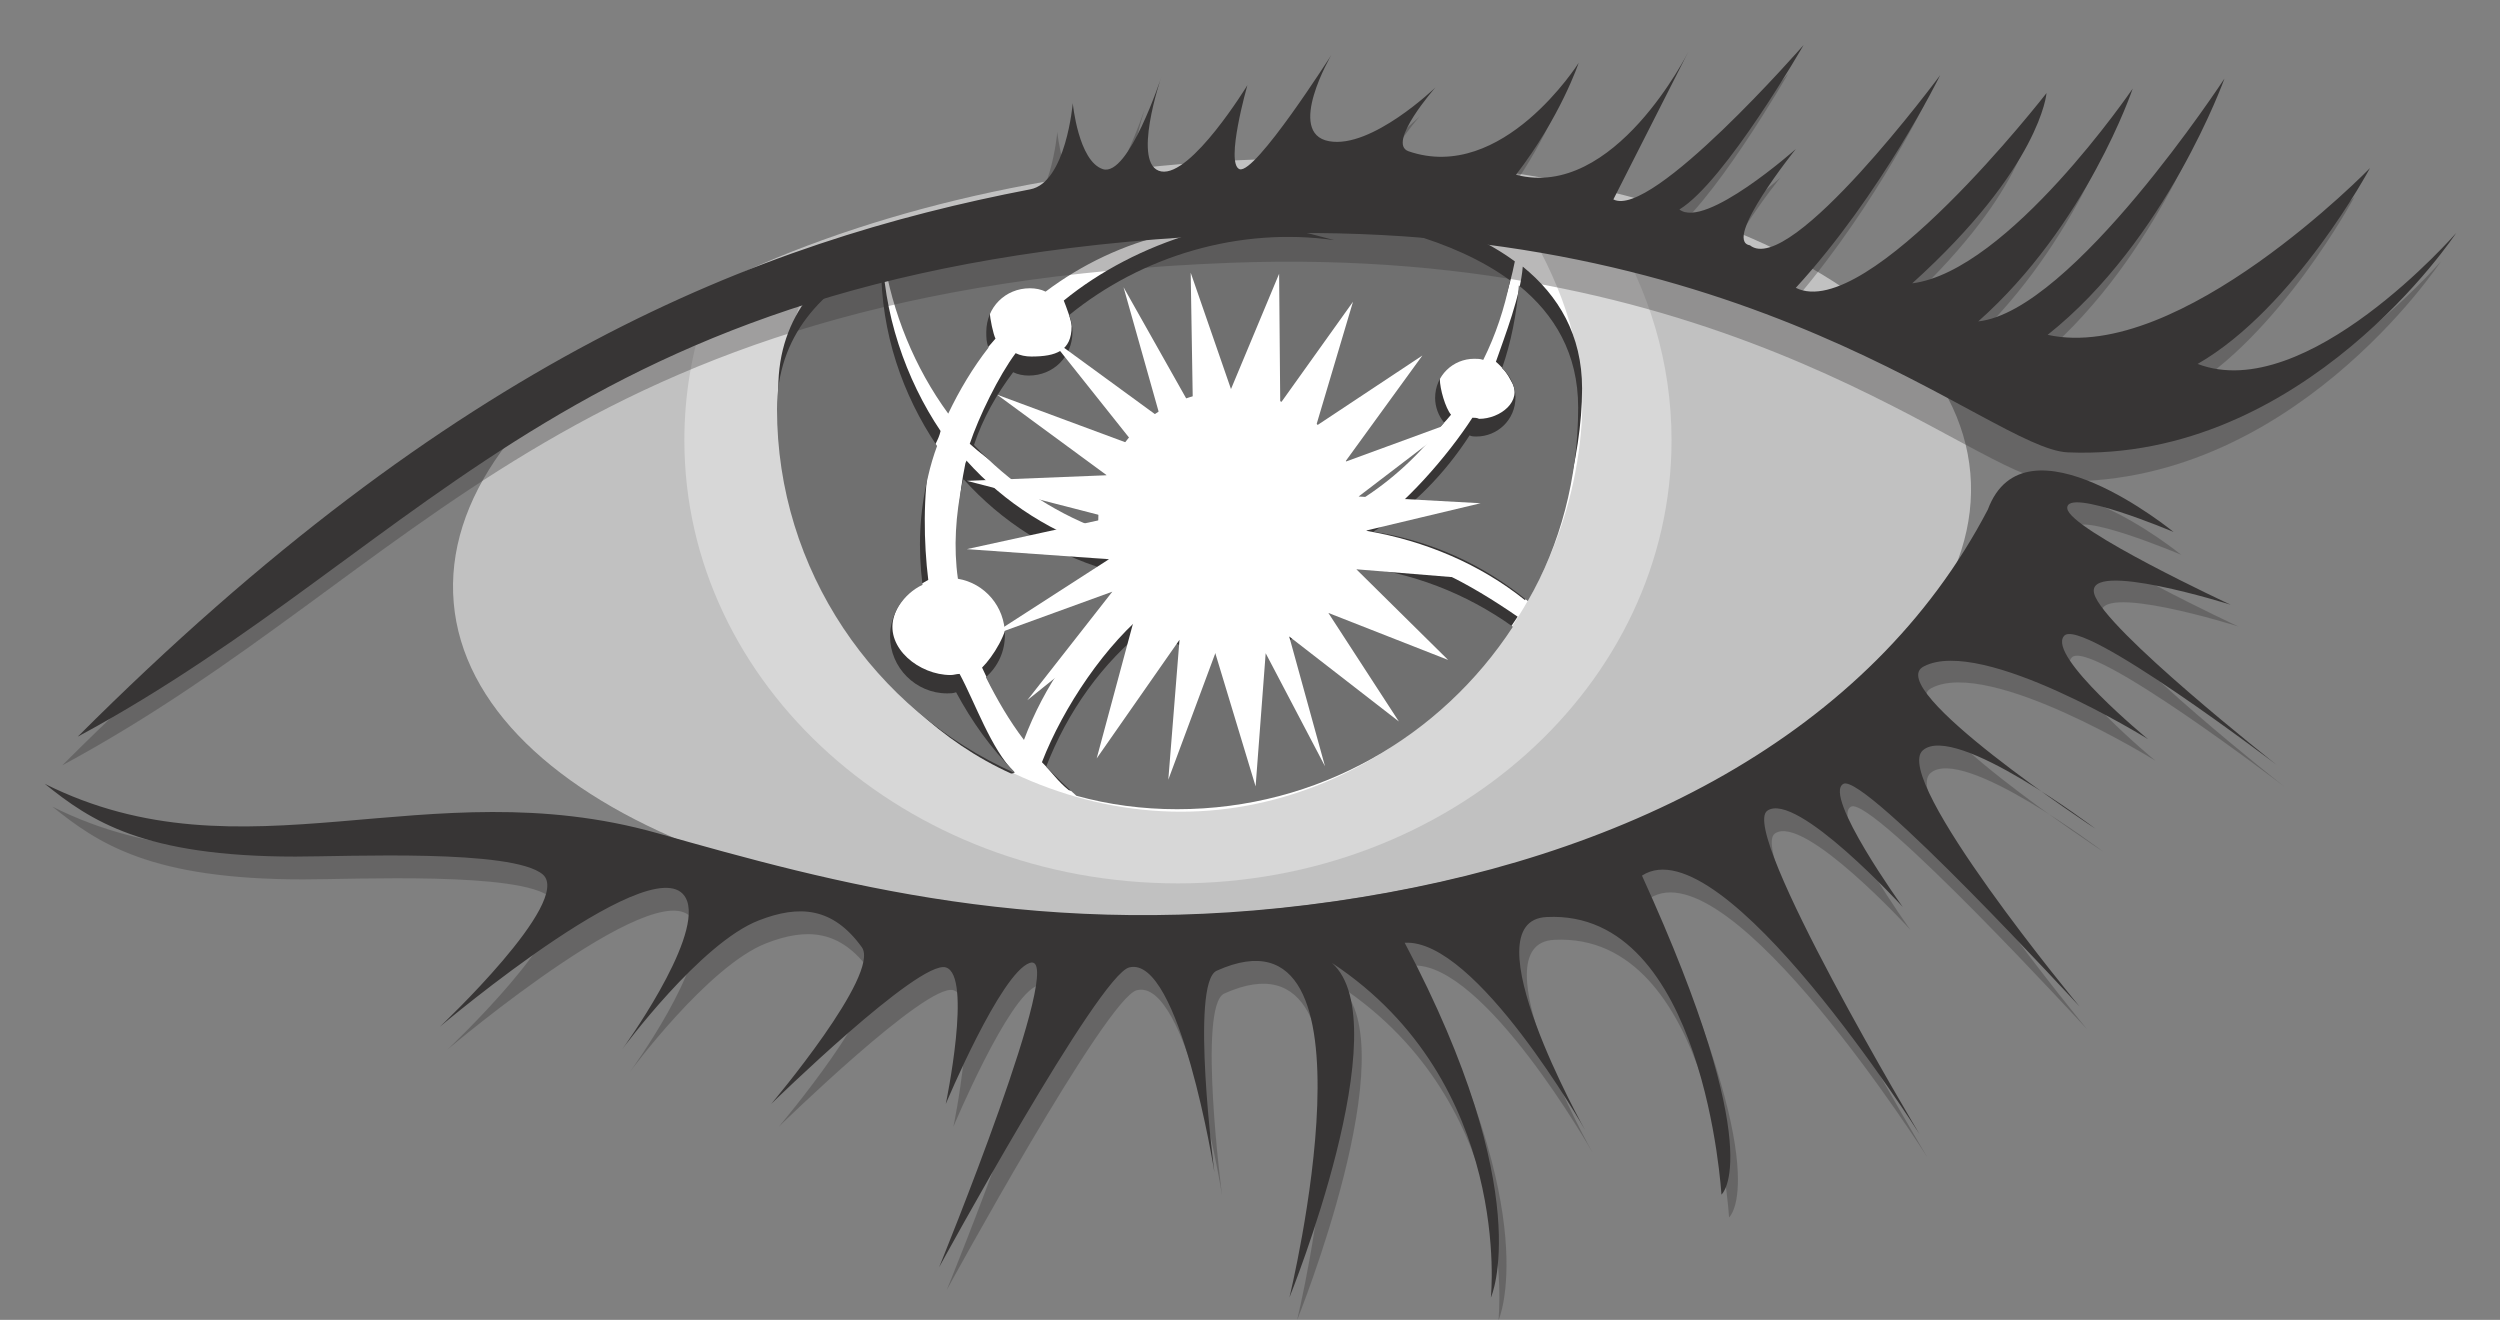 <?xml version="1.0" encoding="utf-8"?>
<!-- Generator: Adobe Illustrator 27.1.1, SVG Export Plug-In . SVG Version: 6.00 Build 0)  -->
<svg version="1.1"
	 id="svg2816" xmlns:svg="http://www.w3.org/2000/svg" xmlns:dc="http://purl.org/dc/elements/1.1/" xmlns:cc="http://creativecommons.org/ns#" xmlns:rdf="http://www.w3.org/1999/02/22-rdf-syntax-ns#"
	 xmlns="http://www.w3.org/2000/svg" xmlns:xlink="http://www.w3.org/1999/xlink" x="0px" y="0px" viewBox="0 0 279.2 147.4"
	 style="enable-background:new 0 0 279.2 147.4;" xml:space="preserve">
<rect x="0" y="0" width="279.2" height="147.4" fill="#808080" stroke="none"/>
<style type="text/css">
	.st0{clip-path:url(#SVGID_00000152261090594737674670000009494913296464510122_);}
	.st1{fill:#C1C1C1;}
	.st2{clip-path:url(#SVGID_00000155107869443386773240000006891810024052887426_);}
	.st3{opacity:0.35;clip-path:url(#SVGID_00000003808535622730561410000004275008091155457705_);}
	.st4{fill:#FFFFFF;}
	.st5{clip-path:url(#SVGID_00000153691678905452208520000011617598294973628070_);}
	.st6{clip-path:url(#SVGID_00000115505304617936629400000007661044155756159667_);}
	.st7{fill:#373535;}
	.st8{clip-path:url(#SVGID_00000140007157232090659560000017975726122184485822_);}
	.st9{fill:#707070;}
	.st10{clip-path:url(#SVGID_00000145041849955341047210000002867294542773529493_);}
	.st11{clip-path:url(#SVGID_00000005973208557794750070000012011196297746884787_);}
	.st12{clip-path:url(#SVGID_00000078731684153553948570000017916924558492700839_);}
	.st13{opacity:0.35;clip-path:url(#SVGID_00000180343622984862954430000011874494311655353478_);}
	.st14{clip-path:url(#SVGID_00000069370778226980895090000010329016802109205175_);}
	.st15{opacity:0.35;clip-path:url(#SVGID_00000116229890353441971580000000684344209772668303_);}
</style>
<g id="layer2" transform="translate(-62.669,-74.064)">
	<g id="g4555" transform="matrix(1.25,0,0,-1.25,19.118,990)">
		<g id="g2828">
			<g>
				<g>
					<defs>
						<rect id="SVGID_1_" x="-172.1" y="-222.8" width="956.2" height="1237.5"/>
					</defs>
					<clipPath id="SVGID_00000083074356140610895220000009859622852784578442_">
						<use xlink:href="#SVGID_1_"  style="overflow:visible;"/>
					</clipPath>
					<g id="g2830" style="clip-path:url(#SVGID_00000083074356140610895220000009859622852784578442_);">
						<g id="g2836" transform="translate(210.878,690.483)">
							<path id="path2838" class="st1" d="M0,0c1.6-18.5-27.5-36-64.9-39.2s-69,9.2-70.6,27.6c-1.6,18.5,27.5,36,64.9,39.2
								S-1.6,18.5,0,0"/>
						</g>
					</g>
				</g>
			</g>
		</g>
		<g id="g2840">
			<g>
				<g>
					<defs>
						<rect id="SVGID_00000089533822767943027310000001237666571941395870_" x="-172.1" y="-222.8" width="956.2" height="1237.5"/>
					</defs>
					<clipPath id="SVGID_00000057845421760767057210000010148298036139239056_">
						<use xlink:href="#SVGID_00000089533822767943027310000001237666571941395870_"  style="overflow:visible;"/>
					</clipPath>
					<g id="g2842" style="clip-path:url(#SVGID_00000057845421760767057210000010148298036139239056_);">
						<g id="g2848">
							<g id="g2850">
							</g>
							<g id="g2856">
								<g>
									<g>
										<defs>
											<rect id="SVGID_00000118389049132613247270000012245808345446192564_" x="71.2" y="636.3" width="138" height="97.1"/>
										</defs>
										<clipPath id="SVGID_00000038384472183520723000000000246782691608613031_">
											<use xlink:href="#SVGID_00000118389049132613247270000012245808345446192564_"  style="overflow:visible;"/>
										</clipPath>
										<g id="g2858" style="opacity:0.35;clip-path:url(#SVGID_00000038384472183520723000000000246782691608613031_);">
											<g id="g2860" transform="translate(141.384,715.923)">
												<path id="path2862" class="st4" d="M0,0c-14.3,0.2-31-5.4-43.4-10.7c-1.3-3.7-2-7.7-2-11.8c0-21.9,19.8-39.6,44.1-39.6
													s44.1,17.7,44.1,39.6c0,6.9-2,13.4-5.5,19.1C27.5-1.9,13.8-0.2,0,0"/>
											</g>
										</g>
									</g>
								</g>
							</g>
						</g>
					</g>
				</g>
			</g>
		</g>
		<g id="g2864">
			<g>
				<g>
					<defs>
						<rect id="SVGID_00000146463128601138257290000009726456302754804404_" x="-172.1" y="-222.8" width="956.2" height="1237.5"/>
					</defs>
					<clipPath id="SVGID_00000166640611808153643010000014902495266281858231_">
						<use xlink:href="#SVGID_00000146463128601138257290000009726456302754804404_"  style="overflow:visible;"/>
					</clipPath>
					<g id="g2866" style="clip-path:url(#SVGID_00000166640611808153643010000014902495266281858231_);">
						<g id="g2872" transform="translate(140.153,715.928)">
							<path id="path2874" class="st4" d="M0,0c-7.9,0.5-21.5-3.6-32.9-7.8c-1.7-4.1-2.7-8.5-2.7-13.2c0-19.2,17.4-34.7,35.8-34.7
								C18.5-55.7,34.7-40.1,36-21c0.4,6.2-1.7,12.1-4.7,17.2C19.6-1.7,7.1-0.4,0,0"/>
						</g>
					</g>
				</g>
			</g>
		</g>
		<g id="g2876">
			<g>
				<g>
					<defs>
						<rect id="SVGID_00000085961523990426530900000011209029125740874637_" x="-172.1" y="-222.8" width="956.2" height="1237.5"/>
					</defs>
					<clipPath id="SVGID_00000052815770495302301760000011950669069457075102_">
						<use xlink:href="#SVGID_00000085961523990426530900000011209029125740874637_"  style="overflow:visible;"/>
					</clipPath>
					<g id="g2878" style="clip-path:url(#SVGID_00000052815770495302301760000011950669069457075102_);">
						<g id="g2884" transform="translate(119.882,697.495)">
							<path id="path2886" class="st7" d="M0,0c1,2.1,2.4,3.2,3.9,5C3.7,5.4,3.4,6.8,3.4,7.3c0,2.2,1.7,3.9,3.9,3.9
								c0.5,0,1-0.1,1.4-0.3c6.5,4.9,15,7.1,23.5,5.2c0.8-0.2,1.5-0.4,2.3-0.6c-8.5,1.2-18-1.8-24.5-7.1c0.2-0.5,0.7-1.8,0.7-2.3
								c0-2.2-1.4-2.7-3.6-2.7c-0.5,0-1,0.1-1.4,0.3C4.2,1.7,2.4-2,1.6-4.4c3.6-3.2,6.8-4.4,11-5.9c0,0.2,0.1,0.4,0.1,0.6
								C12.9-3.3,18.6,2,25.2,2C31,2,35.8-2.2,36.7-7.8c2.9,1.8,5.7,3.3,7.9,6c-0.5,0.6-1,2.3-1,3.2c0,2,1.6,3.5,3.5,3.5
								c0.3,0,0.5,0,0.8-0.1c1.1,2.2,1.9,4.6,2.4,7.1c-10.2,7.5-29.8,6.5-29.8,6.5S4.8,19.2-5.8,14.1C-5,9-3,4.1,0,0"/>
						</g>
						<g id="g2888" transform="translate(168.491,700.428)">
							<path id="path2890" class="st7" d="M0,0c0.7-0.6,1.1-1.2,1.4-1.8c1-1.7-1-3.3-2.9-3.3C-1.7-5-1.9-5-2.1-5
								c-2.2-3.4-6.1-7.9-9.5-10.1c5.3-0.9,10.2-3,14.2-6.2C5.5-16.2,7.7-8.7,7.7-2.4c0,4.8-2.1,8.3-5.3,10.9C2.2,5.9,0.8,2.3,0,0"
								/>
						</g>
						<g id="g2892" transform="translate(125.784,667.803)">
							<path id="path2894" class="st7" d="M0,0c1.8,4.8,6.1,8.6,10.1,11.9c-0.6,0.8-1.5,2.8-1.9,3.8c-5,1.5-9.4,4.3-12.8,8.1
								c0-0.1-0.1-0.2-0.1-0.3c-0.6-2.9-0.8-5.8-0.4-8.6c2.4-0.4,4.2-2.5,4.2-5c0-1.5-1.3-3.6-2.3-4.6C-2.1,2.9-1.3,1.7,0,0"/>
						</g>
						<g id="g2896" transform="translate(125.476,663.739)">
							<path id="path2898" class="st7" d="M0,0c-2.1,2.1-3.5,6.2-4.9,8.8c-0.3,0-0.5-0.1-0.8-0.1c-2.8,0-5.8,2.4-5.1,5.1
								c0.4,1.5,1.4,2.5,3.1,3.4c-0.4,3.2-0.5,7.7,0.2,11c0.2,0.9,0.7,1.4,0.9,2.3c-3.1,4.6-5.2,10.6-5.2,16.6c0,0.2,0,0.4,0,0.6
								c-5.3-2.7-9.3-6.8-9.3-13.4c0-14.5,8.4-28.8,20.8-34.4C0-0.1,0,0,0,0"/>
						</g>
						<g id="g2900" transform="translate(156.131,683.851)">
							<path id="path2902" class="st7" d="M0,0c-1.6-4.6-6-7.9-11.1-7.9c-2.7,0-5.3,0.9-7.3,2.5c-4.1-3.2-7.9-8.9-9.8-13.8
								c0.9-0.9,1.4-1.7,2.4-2.5c2.9-0.8,6.9,0,10,0C-3.2-21.6,8-16,14.3-6.2C10.1-3.3,5.1-0.5,0,0"/>
						</g>
					</g>
				</g>
			</g>
		</g>
		<g id="g2904">
			<g>
				<g>
					<defs>
						<rect id="SVGID_00000061466225058709946040000015470793414716774072_" x="-172.1" y="-222.8" width="956.2" height="1237.5"/>
					</defs>
					<clipPath id="SVGID_00000102527797201685922250000008720502139855985545_">
						<use xlink:href="#SVGID_00000061466225058709946040000015470793414716774072_"  style="overflow:visible;"/>
					</clipPath>
					<g id="g2906" style="clip-path:url(#SVGID_00000102527797201685922250000008720502139855985545_);">
						<g id="g2912" transform="translate(119.56,695.794)">
							<path id="path2914" class="st9" d="M0,0c1,2.1,2.2,4.1,3.6,5.9C3.4,6.4,3.4,6.8,3.4,7.3c0,2.2,1.7,3.9,3.9,3.9
								c0.5,0,1-0.1,1.4-0.3c6.5,4.9,15,7.1,23.5,5.2c0.8-0.2,1.5-0.4,2.3-0.6c-8.5,1.2-17.2-1.4-23.7-6.7c0.2-0.5,0.3-1,0.3-1.5
								c0-2.2-1.7-3.9-3.9-3.9c-0.5,0-1,0.1-1.4,0.3c-1.5-2-2.7-4.1-3.5-6.5c3.1-3.3,6.9-5.9,11.1-7.5c0,0.2,0,0.4,0,0.6
								C13.4-3.2,18.6,2,25.1,2C31,2,35.8-2.2,36.7-7.8c2.9,1.8,5.5,4.2,7.6,7c-0.5,0.6-0.8,1.4-0.8,2.2c0,2,1.6,3.5,3.5,3.5
								c0.3,0,0.5,0,0.8-0.1c1.1,2.2,1.9,4.6,2.4,7.1c-10.2,7.5-29.8,6.5-29.8,6.5S4.8,19.2-5.8,14.1C-5,9-3,4.1,0,0"/>
						</g>
						<g id="g2916" transform="translate(169.04,699.848)">
							<path id="path2918" class="st9" d="M0,0c0.7-0.6,1.2-1.6,1.2-2.6c0-2-1.6-3.5-3.5-3.5c-0.2,0-0.4,0-0.6,0.1
								c-2.2-3.4-5.1-6.4-8.6-8.6c5.1-0.8,9.8-2.9,13.8-6.2c2.9,5,4.5,11,4.5,17.3c0,4.8-2.1,8.3-5.3,10.9C1.3,4.8,0.8,2.3,0,0"/>
						</g>
						<g id="g2920" transform="translate(126.325,666.64)">
							<path id="path2922" class="st9" d="M0,0c1.8,4.8,4.8,9.2,8.9,12.5c-0.6,0.8-1.1,1.7-1.5,2.7c-5,1.5-9.4,4.3-12.8,8.1
								c0-0.1-0.1-0.2-0.1-0.3c-0.6-2.9-0.8-5.8-0.4-8.6c2.4-0.4,4.2-2.5,4.2-5c0-1.5-0.6-2.8-1.7-3.8C-2.4,3.6-1.3,1.7,0,0"/>
						</g>
						<g id="g2924" transform="translate(125.462,663.798)">
							<path id="path2926" class="st9" d="M0,0c-2.1,2.1-3.8,4.5-5.2,7.1C-5.5,7-5.7,7-6,7c-2.8,0-5.1,2.3-5.1,5.1
								c0,2,1.2,3.8,2.9,4.6c-0.4,3.2-0.3,6.4,0.5,9.7c0.2,0.9,0.5,1.9,0.8,2.7c-3.1,4.6-5,10.1-5,16.1c0,0.2,0,0.4,0,0.6
								c-5.3-2.7-9.3-6.8-9.3-13.4C-21.2,18-12.5,5.5,0-0.1V0"/>
						</g>
						<g id="g2928" transform="translate(155.809,682.151)">
							<path id="path2930" class="st9" d="M0,0c-1.6-4.6-6-7.9-11.1-7.9c-2.7,0-5.3,0.9-7.3,2.5c-4.1-3.2-7.2-7.6-9.1-12.5
								c0.9-0.9,1.8-1.8,2.7-2.6c2.9-0.8,5.9-1.2,9-1.2c12.6,0,23.6,6.5,30,16.3C10-2.4,5.1-0.5,0,0"/>
						</g>
					</g>
				</g>
			</g>
		</g>
		<g id="g2932">
			<g>
				<g>
					<defs>
						<rect id="SVGID_00000060753079426864820120000003239411192995544253_" x="-172.1" y="-222.8" width="956.2" height="1237.5"/>
					</defs>
					<clipPath id="SVGID_00000131356409811812334650000011985214246305151395_">
						<use xlink:href="#SVGID_00000060753079426864820120000003239411192995544253_"  style="overflow:visible;"/>
					</clipPath>
					<g id="g2934" style="clip-path:url(#SVGID_00000131356409811812334650000011985214246305151395_);">
						<g id="g2940">
							<g id="g2942">
							</g>
							<g id="g2948">
								<g>
									<g>
										<defs>
											<rect id="SVGID_00000044876766484617061070000011200659578606066363_" x="108.3" y="649.6" width="71.7" height="71.6"/>
										</defs>
										<clipPath id="SVGID_00000105422701265451970340000010487754819298297785_">
											<use xlink:href="#SVGID_00000044876766484617061070000011200659578606066363_"  style="overflow:visible;"/>
										</clipPath>
										<g id="g2950" style="clip-path:url(#SVGID_00000105422701265451970340000010487754819298297785_);">
											<g id="g2952" transform="translate(156.222,685.187)">
												<path id="path2954" class="st4" d="M0,0l10.9,2.6L0,3.2L8.9,10L-1.2,6.3l6.9,9.5l-9.5-6.3l3.3,11.1L-7,11.5l-0.1,11.6
													l-4.3-10.3L-15,23.2l0.2-12.3l-6.2,11l3.3-11.7l-10,7.3l7.8-9.8l-12.4,4.6l9.8-7.2L-35,4.6l12.8-3.3L-35-1.5l12.7-0.9
													L-33-9.3l11,4l-7.6-9.7l9.7,7.8l-3.5-13L-16-9.6l-1-12.5l4.2,11.3l3.6-11.9l0.9,11.9L-3-20.9L-6.2-9.3l9.8-7.6l-6.3,9.7
													L8-11.4l-8.2,8.1l11-0.9L0,0z"/>
											</g>
										</g>
									</g>
								</g>
							</g>
						</g>
					</g>
				</g>
			</g>
		</g>
		<g id="g2956">
			<g>
				<g>
					<defs>
						<rect id="SVGID_00000025405845471027328760000002819526792770097334_" x="-172.1" y="-222.8" width="956.2" height="1237.5"/>
					</defs>
					<clipPath id="SVGID_00000122693232441569911970000002986305947367697040_">
						<use xlink:href="#SVGID_00000025405845471027328760000002819526792770097334_"  style="overflow:visible;"/>
					</clipPath>
					<g id="g2958" style="clip-path:url(#SVGID_00000122693232441569911970000002986305947367697040_);">
						<g id="g2964">
							<g id="g2966">
							</g>
							<g id="g2972">
								<g>
									<g>
										<defs>
											
												<rect id="SVGID_00000065767896528576125350000017795362384884762026_" x="-19.3" y="646.9" width="331.9" height="96.6"/>
										</defs>
										<clipPath id="SVGID_00000084502106256443390610000011647919368465268366_">
											<use xlink:href="#SVGID_00000065767896528576125350000017795362384884762026_"  style="overflow:visible;"/>
										</clipPath>
										<g id="g2974" style="opacity:0.35;clip-path:url(#SVGID_00000084502106256443390610000011647919368465268366_);">
											<g id="g2976" transform="translate(40.403,664.37)">
												<path id="path2978" class="st7" d="M0,0c33.7,33.7,60.7,44.2,85.1,48.9c3.2,0.6,3.8,7.7,3.8,7.7s0.5-5.2,2.7-5.9
													c2.3-0.7,5.2,8.2,5.2,8.2s-2.7-7.9,0-8.4s7.7,7.7,7.7,7.7s-2-7-0.7-7.5c1.4-0.5,8.2,10.2,8.2,10.2s-4.1-7-0.2-7.7
													s9.5,4.8,9.5,4.8s-4.4-5-2.4-5.7c8.4-2.9,15.2,7.9,15.2,7.9s-1.6-4.8-5.6-10c8.8-2.3,15.4,11,15.4,11L137.2,48
													c3.4-1.8,17,13.8,17,13.8s-7-12.2-11.1-14.7c2.3-1.8,10.4,5.4,10.4,5.4s-6.6-8.2-4.1-8.6c3.6-2.9,17,15.2,17,15.2
													s-5.2-10.6-12.9-19c6.4-3.2,22.4,17.4,22.4,17.4s-0.5-6.6-12-17c8.6,1.1,19.7,17.4,19.7,17.4s-4.1-12.2-13.8-20.8
													c8.4,0.9,22,21.7,22,21.7s-5.2-14.5-15.8-22.9c11.8-2.6,28.8,14.9,28.8,14.9s-6.7-12.5-15.4-17.5
													c9.7-3.7,23.1,11.7,23.1,11.7S199,24.5,177.8,25.4c-7,0.3-28.1,21.2-73.4,19.5C44.6,42.6,31.9,17.2,0,0"/>
											</g>
										</g>
									</g>
								</g>
							</g>
						</g>
						<g id="g2980" transform="translate(41.786,666.933)">
							<path id="path2982" class="st7" d="M0,0c33.7,33.7,60.7,44.2,85.1,48.9c3.2,0.6,3.8,7.7,3.8,7.7s0.5-5.2,2.7-5.9
								c2.3-0.7,5.2,8.2,5.2,8.2s-2.7-7.9,0-8.4s7.7,7.7,7.7,7.7s-2-7-0.7-7.5c1.4-0.5,8.2,10.2,8.2,10.2s-4.1-7-0.2-7.7
								c3.8-0.7,9.5,4.8,9.5,4.8s-4.4-5-2.4-5.7c8.4-2.9,15.2,7.9,15.2,7.9s-1.6-4.8-5.6-10c8.8-2.3,15.4,11,15.4,11L137.2,48
								c3.4-1.8,17,13.8,17,13.8s-7-12.2-11.1-14.7c2.3-1.8,10.4,5.4,10.4,5.4s-6.6-8.2-4.1-8.6c3.6-2.9,17,15.2,17,15.2
								s-5.2-10.6-12.9-19c6.4-3.2,22.4,17.4,22.4,17.4s-0.5-6.6-12-17c8.6,1.1,19.7,17.4,19.7,17.4s-4.1-12.2-13.8-20.8
								c8.4,0.9,22,21.7,22,21.7s-5.2-14.5-15.8-22.9c11.8-2.6,28.8,14.9,28.8,14.9s-6.7-12.5-15.4-17.5
								c9.7-3.7,23.1,11.7,23.1,11.7S199,24.5,177.8,25.4c-7,0.3-28.1,21.2-73.4,19.5C44.6,42.6,31.9,17.2,0,0"/>
						</g>
					</g>
				</g>
			</g>
		</g>
		<g id="g2984">
			<g>
				<g>
					<defs>
						<rect id="SVGID_00000016789763235314761780000003556518143252680100_" x="-172.1" y="-222.8" width="956.2" height="1237.5"/>
					</defs>
					<clipPath id="SVGID_00000171682312702287142720000011555458959077484980_">
						<use xlink:href="#SVGID_00000016789763235314761780000003556518143252680100_"  style="overflow:visible;"/>
					</clipPath>
					<g id="g2986" style="clip-path:url(#SVGID_00000171682312702287142720000011555458959077484980_);">
						<g id="g2992">
							<g id="g2994">
							</g>
							<g id="g3000">
								<g>
									<g>
										<defs>
											
												<rect id="SVGID_00000134971961789261865890000017520882948971045263_" x="-16.5" y="594.1" width="311.5" height="115.4"/>
										</defs>
										<clipPath id="SVGID_00000127755476242087857630000015308264134369738371_">
											<use xlink:href="#SVGID_00000134971961789261865890000017520882948971045263_"  style="overflow:visible;"/>
										</clipPath>
										<g id="g3002" style="opacity:0.35;clip-path:url(#SVGID_00000127755476242087857630000015308264134369738371_);">
											<g id="g3004" transform="translate(39.52,660.68)">
												<path id="path3006" class="st7" d="M0,0c17.8-8.9,34.1,1.4,54.7-4.4c15.6-4.4,34.6-9.8,60.5-6.1
													c25.8,3.7,47.9,14.9,58.4,35c3.3,8.9,16.6-2,16.6-2s-9.7,4.1-9.5,2.2s14.6-8.6,14.6-8.6s-13,4.1-12.2,1
													s16.3-15.3,16.3-15.3s-17.5,13.4-19,11.5c-1.5-1.8,7.5-9.2,7.5-9.2s-14.8,9.2-20,6.5C164,8.6,183.2-4,183.2-4
													s-12.5,9.5-15.4,7s14-22.9,14-22.9S162.6,1,160.7,0c-1.9-1,5.3-11,5.3-11s-9.5,10.4-12.1,8.6s13.6-28.9,13.6-28.9
													S149.9-3.5,142.7-8.2c11.4-25,7.1-28.5,7.1-28.5s-1.5,25.5-15.6,24.8c-7.1-0.3,3.4-19,3.4-19s-9.7,17.1-16.1,16.7
													c11.9-22.5,7.7-31.7,7.7-31.7s2,19.2-14.2,29.9c6.1-5.4-3.8-29.9-3.8-29.9s8.8,36.1-6.5,29.2c-2.4-1.1-0.2-18-0.2-18
													s-3.1,19.4-7.6,18.3c-2.7-0.6-17-26.8-17-26.8S91.5-14.8,88-16c-2.6-0.9-7.5-12.6-7.5-12.6s2.4,11.5,0,12.2
													c-2.4,0.7-15.6-12.2-15.6-12.2s9.8,11.6,8.1,14c-2.6,3.6-5.6,3.8-9.2,2.4c-5.2-2-12.2-11.5-12.2-11.5s7,9.6,5.8,13.2
													c-2,5.8-22.1-11.2-22.1-11.2s11.9,11.2,9.2,13.6C41.8-5.8,27-6.5,22.4-6.5C8.8-6.5,4.1-3.3,0,0"/>
											</g>
										</g>
									</g>
								</g>
							</g>
						</g>
						<g id="g3008" transform="translate(38.841,662.718)">
							<path id="path3010" class="st7" d="M0,0c17.8-8.9,34.1,1.4,54.7-4.4c15.6-4.4,34.6-9.8,60.5-6.1c25.8,3.7,47.9,14.9,58.4,35
								c3.3,8.9,16.6-2,16.6-2s-9.7,4.1-9.5,2.1c0.2-1.9,14.6-8.6,14.6-8.6s-13,4.1-12.2,1s16.3-15.3,16.3-15.3s-17.6,13.4-19,11.5
								c-1.5-1.8,7.5-9.2,7.5-9.2s-14.8,9.2-20,6.5C164,8.6,183.2-4,183.2-4s-12.5,9.5-15.4,7s14-22.9,14-22.9S162.6,1,160.7,0
								c-1.9-1,5.3-11,5.3-11s-9.5,10.4-12.1,8.6s13.6-28.9,13.6-28.9S149.9-3.5,142.7-8.2c11.4-25,7.1-28.5,7.1-28.5
								s-1.5,25.5-15.6,24.8c-7.1-0.3,3.4-19,3.4-19s-9.7,17.1-16.1,16.7c11.9-22.5,7.7-31.7,7.7-31.7s2,19.2-14.2,29.9
								c6.1-5.4-3.8-29.9-3.8-29.9s8.8,36.1-6.5,29.2c-2.4-1.1-0.2-18-0.2-18s-3.1,19.4-7.6,18.3c-2.7-0.6-17-26.8-17-26.8
								S91.5-14.8,88-16c-2.6-0.9-7.5-12.6-7.5-12.6s2.4,11.5,0,12.2c-2.4,0.7-15.6-12.2-15.6-12.2s9.8,11.6,8.1,14
								c-2.6,3.6-5.6,3.8-9.2,2.4c-5.2-2-12.2-11.5-12.2-11.5s7,9.6,5.8,13.2c-2,5.8-22.1-11.2-22.1-11.2s11.9,11.2,9.2,13.6
								C41.8-5.8,27-6.5,22.4-6.5C8.8-6.5,4.1-3.3,0,0"/>
						</g>
					</g>
				</g>
			</g>
		</g>
	</g>
</g>
</svg>
